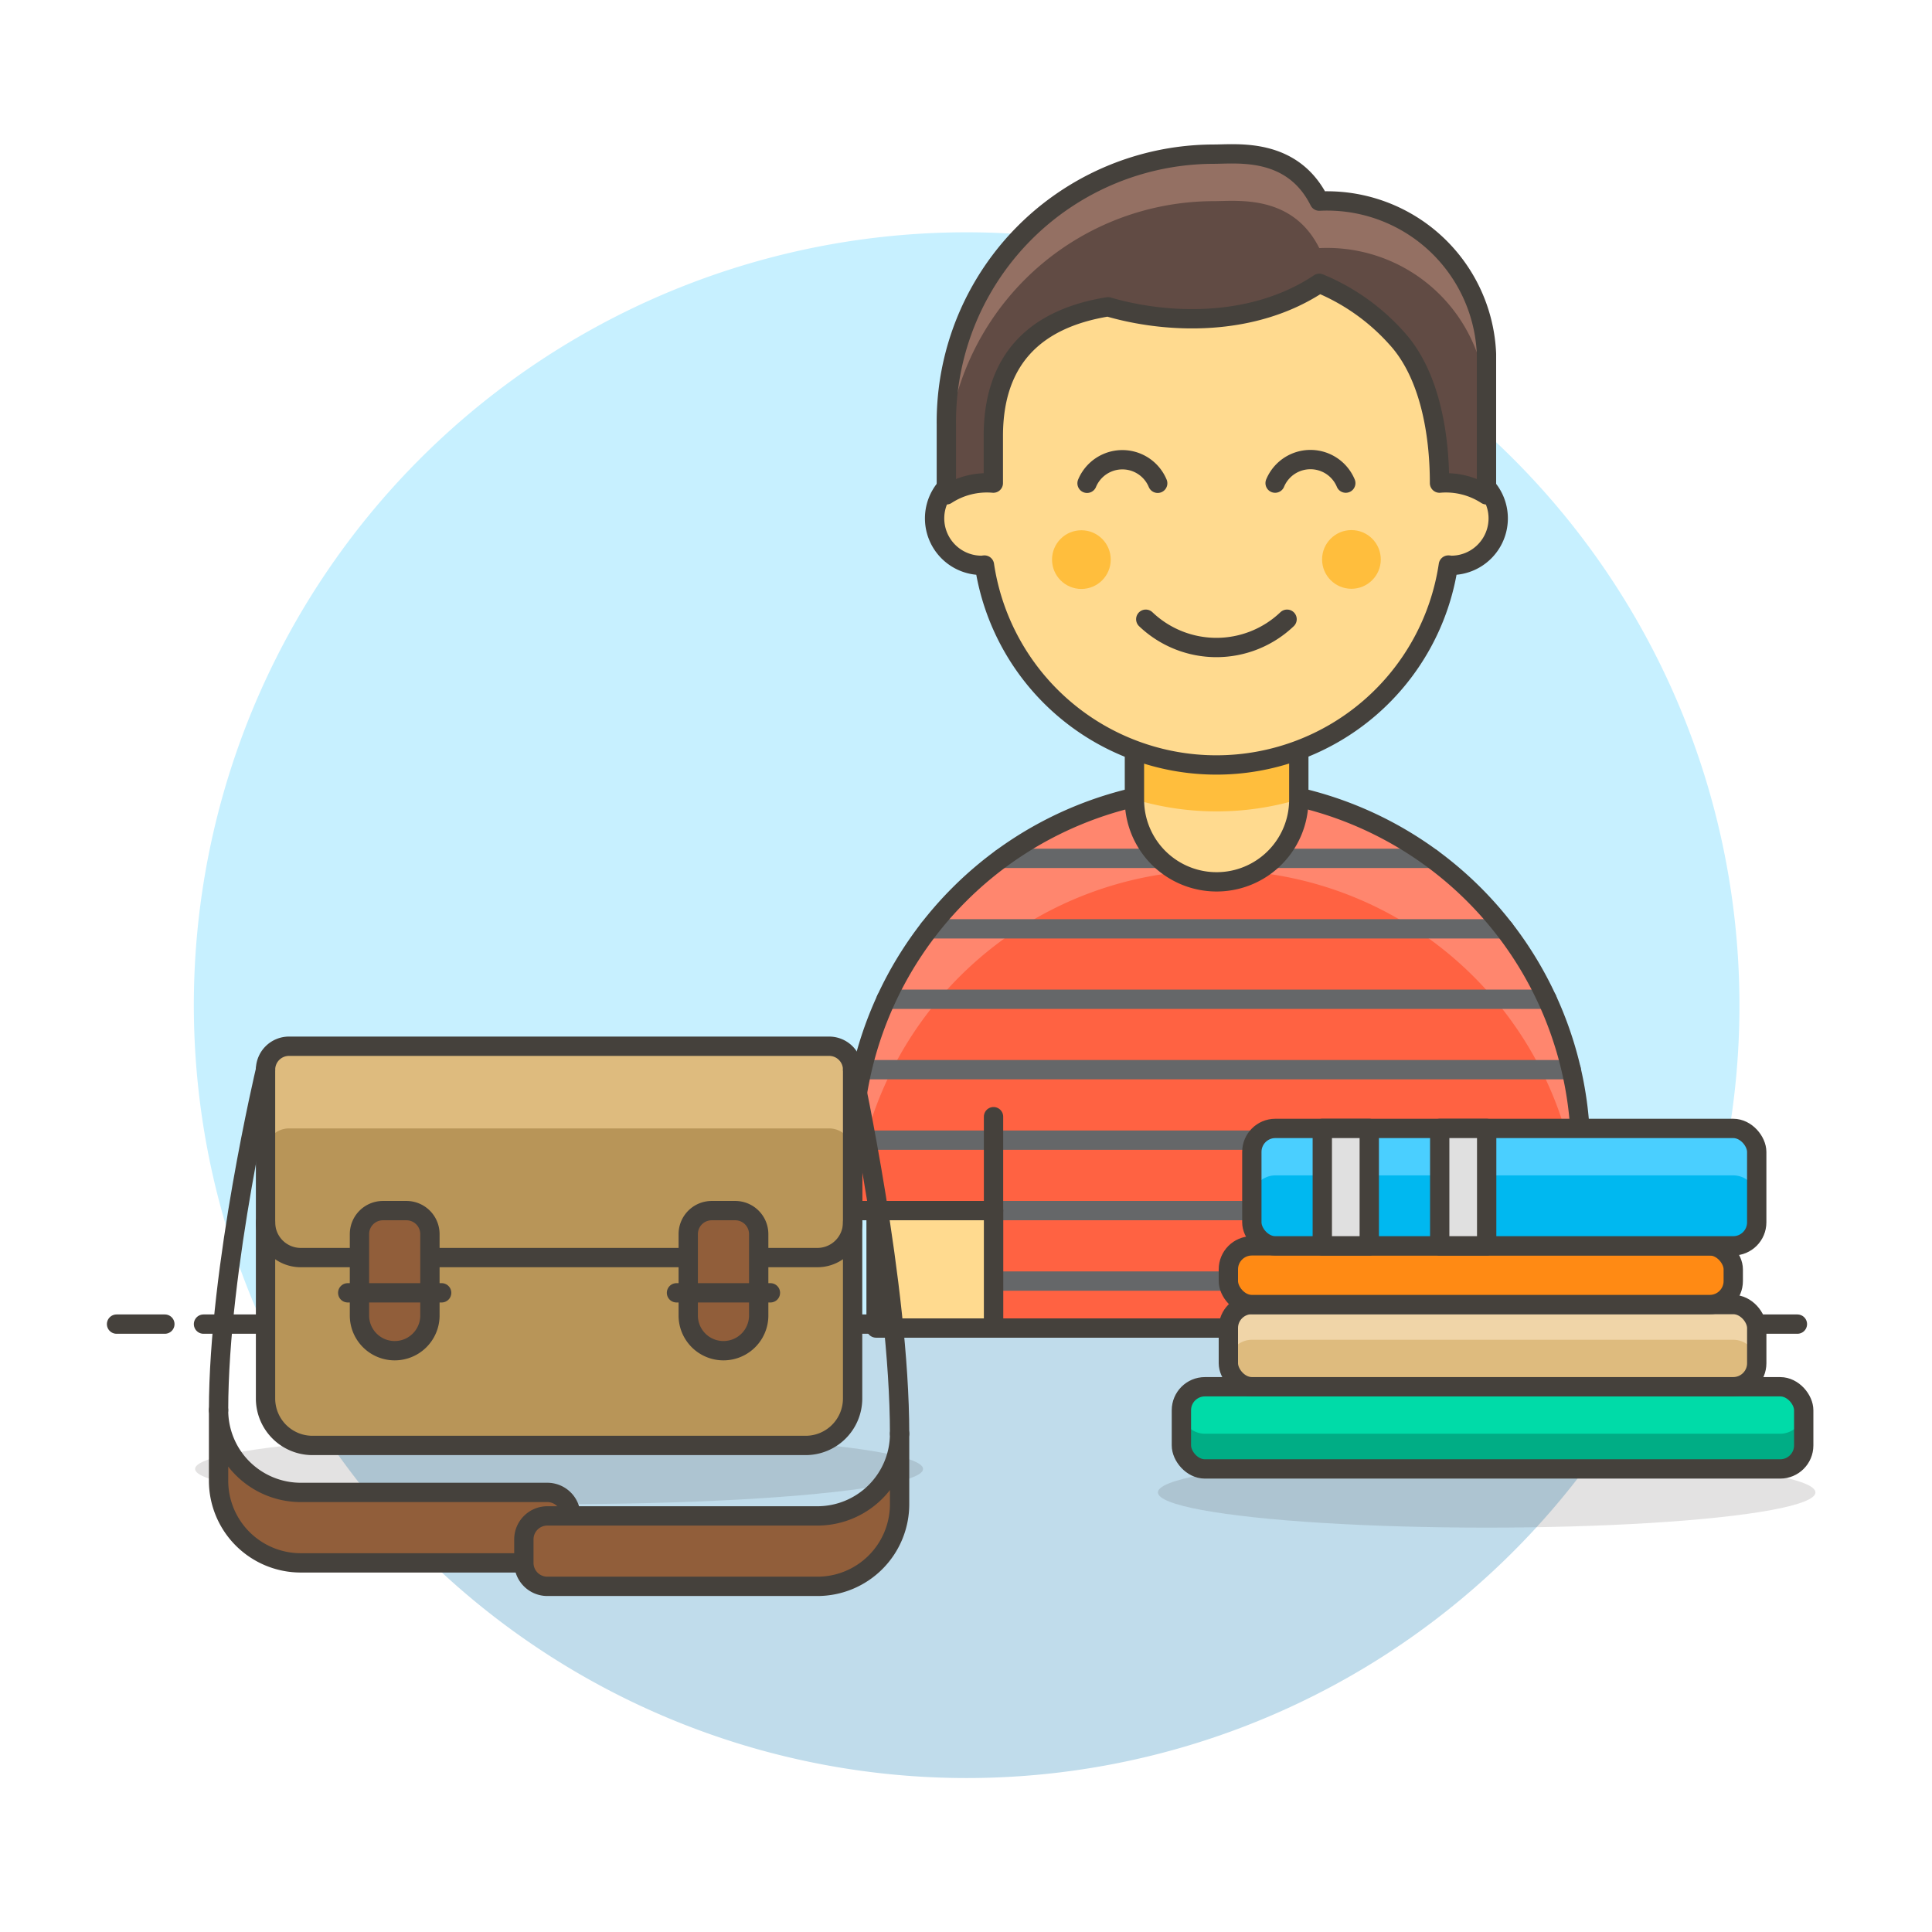 <svg xmlns="http://www.w3.org/2000/svg" viewBox="0 0 100 100"><g class="nc-icon-wrapper"><defs/><path class="a" d="M90.033 52.036a40 40 0 1 0-76.433 16.5h72.869a39.841 39.841 0 0 0 3.564-16.5z" style="" fill="#c7f0ff"/><path class="b" d="M13.6 68.536a40 40 0 0 0 72.872 0z" style="" fill="#c0dceb"/><g><path class="c" d="M10.533 68.536h78" fill="none" stroke="#45413c" stroke-linecap="round" stroke-linejoin="round"/><path class="c" d="M6.033 68.536h2.5" fill="none" stroke="#45413c" stroke-linecap="round" stroke-linejoin="round"/><path class="c" d="M90.533 68.536h2.5" fill="none" stroke="#45413c" stroke-linecap="round" stroke-linejoin="round"/></g><g><path class="d" d="M81.812 59.623a18.84 18.84 0 1 0-37.68 0v3.038h7.293v6.078h23.094v-6.078h7.293z" style="" fill="#ff6242"/><path class="e" d="M62.972 40.782a18.84 18.84 0 0 0-18.84 18.841v3.038h.061a18.817 18.817 0 0 1 37.558 0h.061v-3.038a18.84 18.84 0 0 0-18.84-18.841z" style="" fill="#ff866e"/><path class="f" d="M51.425 66.308h23.094" fill="none" stroke-linecap="round" stroke-linejoin="round" stroke="#656769"/><path class="f" d="M44.132 62.661h37.68" fill="none" stroke-linecap="round" stroke-linejoin="round" stroke="#656769"/><path class="f" d="M44.132 59.015h37.68" fill="none" stroke-linecap="round" stroke-linejoin="round" stroke="#656769"/><path class="f" d="M44.615 55.368h36.714" fill="none" stroke-linecap="round" stroke-linejoin="round" stroke="#656769"/><path class="f" d="M45.863 51.722h34.218" fill="none" stroke-linecap="round" stroke-linejoin="round" stroke="#656769"/><path class="f" d="M48.084 48.075H77.86" fill="none" stroke-linecap="round" stroke-linejoin="round" stroke="#656769"/><path class="f" d="M51.834 44.429H74.11" fill="none" stroke-linecap="round" stroke-linejoin="round" stroke="#656769"/><path class="c" d="M81.812 59.623a18.84 18.84 0 1 0-37.68 0v3.038h7.293v6.078h23.094v-6.078h7.293z" fill="none" stroke="#45413c" stroke-linecap="round" stroke-linejoin="round"/><path class="c" d="M51.425 57.799v4.862" fill="none" stroke="#45413c" stroke-linecap="round" stroke-linejoin="round"/><g><path class="g" d="M58.718 41.39a4.254 4.254 0 0 0 8.508 0v-4.254h-8.508z" style="" fill="#ffda8f"/><path class="h" d="M58.718 41.373a14.79 14.79 0 0 0 8.508 0v-4.237h-8.508z" style="" fill="#ffbe3d"/><path class="c" d="M58.718 41.39v-4.254h8.508v4.254a4.254 4.254 0 0 1-8.508 0z" fill="none" stroke="#45413c" stroke-linecap="round" stroke-linejoin="round"/></g><path class="i" d="M45.346 62.661h6.079v6.078h-6.079z" stroke="#45413c" stroke-linecap="round" stroke-linejoin="round" fill="#ffda8f"/><path class="i" d="M74.519 62.661h6.076v6.078h-6.076z" stroke="#45413c" stroke-linecap="round" stroke-linejoin="round" fill="#ffda8f"/><g><path class="i" d="M75.116 24.4v-3.041a12.155 12.155 0 1 0-24.31 0V24.4a2.431 2.431 0 1 0 0 4.862c.051 0 .1-.012.149-.015a12.139 12.139 0 0 0 24.012 0c.051 0 .1.015.149.015a2.431 2.431 0 0 0 0-4.862z" stroke="#45413c" stroke-linecap="round" stroke-linejoin="round" fill="#ffda8f"/><circle class="h" cx="55.972" cy="28.965" r="1.519" style="" fill="#ffbe3d"/><circle class="h" cx="69.95" cy="28.956" r="1.519" style="" fill="#ffbe3d"/><path class="c" d="M59.305 32.051a5.3 5.3 0 0 0 7.313 0" fill="none" stroke="#45413c" stroke-linecap="round" stroke-linejoin="round"/><path class="c" d="M59.922 25.015a1.98 1.98 0 0 0-3.656 0" fill="none" stroke="#45413c" stroke-linecap="round" stroke-linejoin="round"/><path class="c" d="M69.657 25.006a1.981 1.981 0 0 0-3.657 0" fill="none" stroke="#45413c" stroke-linecap="round" stroke-linejoin="round"/><path class="j" d="M51.414 25.006v-2.431c0-3.9 2.082-6.073 5.935-6.695 3.052.892 7.5 1.078 10.939-1.215a10.982 10.982 0 0 1 3.992 2.826c1.7 1.847 2.229 4.894 2.229 7.515a3.849 3.849 0 0 1 2.431.607V18.32a8.258 8.258 0 0 0-8.654-7.91c-1.4-2.8-4.251-2.431-5.467-2.431a13.866 13.866 0 0 0-13.836 13.988v3.646a3.848 3.848 0 0 1 2.431-.607z" style="" fill="#614b44"/><path class="k" d="M68.286 10.411c-1.4-2.8-4.251-2.431-5.467-2.431a13.865 13.865 0 0 0-13.836 13.987V24.4a13.865 13.865 0 0 1 13.836-13.989c1.216 0 4.066-.368 5.467 2.431a8.257 8.257 0 0 1 8.654 7.909V18.32a8.257 8.257 0 0 0-8.654-7.909z" style="" fill="#947063"/><path class="c" d="M51.414 25.006v-2.431c0-3.9 2.082-6.073 5.935-6.695 3.052.892 7.5 1.078 10.939-1.215a10.982 10.982 0 0 1 3.992 2.826c1.7 1.847 2.229 4.894 2.229 7.515a3.849 3.849 0 0 1 2.431.607V18.32a8.258 8.258 0 0 0-8.654-7.91c-1.4-2.8-4.251-2.431-5.467-2.431a13.866 13.866 0 0 0-13.836 13.988v3.646a3.848 3.848 0 0 1 2.431-.607z" fill="none" stroke="#45413c" stroke-linecap="round" stroke-linejoin="round"/></g><ellipse class="l" cx="76.95" cy="77.247" rx="17.017" ry="1.823" fill="#45413c" opacity="0.15"/><g><rect class="m" x="61.149" y="71.778" width="32.211" height="4.254" rx="1.216" style="" fill="#00dba8"/><path class="n" d="M92.144 74.209h-29.78a1.216 1.216 0 0 1-1.215-1.216v1.823a1.215 1.215 0 0 0 1.215 1.216h29.78a1.216 1.216 0 0 0 1.216-1.216v-1.823a1.217 1.217 0 0 1-1.216 1.216z" style="" fill="#00ad85"/><rect class="c" x="61.149" y="71.778" width="32.211" height="4.254" rx="1.216" fill="none" stroke="#45413c" stroke-linecap="round" stroke-linejoin="round"/><rect class="o" x="63.58" y="67.523" width="27.349" height="4.254" rx="1.216" style="" fill="#debb7e"/><path class="p" d="M89.713 67.523H64.8a1.216 1.216 0 0 0-1.215 1.216v1.823a1.215 1.215 0 0 1 1.215-1.215h24.913a1.216 1.216 0 0 1 1.216 1.215v-1.823a1.217 1.217 0 0 0-1.216-1.216z" style="" fill="#f0d5a8"/><rect class="c" x="63.58" y="67.523" width="27.349" height="4.254" rx="1.216" fill="none" stroke="#45413c" stroke-linecap="round" stroke-linejoin="round"/><rect class="q" x="63.58" y="64.485" width="26.133" height="3.039" rx="1.216" stroke="#45413c" stroke-linecap="round" stroke-linejoin="round" fill="#ff8a14"/><g><rect class="r" x="64.795" y="58.407" width="26.133" height="6.078" rx="1.216" style="" fill="#00b8f0"/><path class="s" d="M89.713 58.407h-23.7a1.216 1.216 0 0 0-1.213 1.216v2.431a1.216 1.216 0 0 1 1.216-1.216h23.7a1.216 1.216 0 0 1 1.216 1.216v-2.431a1.216 1.216 0 0 0-1.219-1.216z" style="" fill="#4acfff"/><rect class="c" x="64.795" y="58.407" width="26.133" height="6.078" rx="1.216" fill="none" stroke="#45413c" stroke-linecap="round" stroke-linejoin="round"/><path class="t" d="M68.442 58.407h2.431v6.078h-2.431z" stroke="#45413c" stroke-linecap="round" stroke-linejoin="round" fill="#e0e0e0"/><path class="t" d="M74.519 58.407h2.431v6.078h-2.431z" stroke="#45413c" stroke-linecap="round" stroke-linejoin="round" fill="#e0e0e0"/></g></g><ellipse class="l" cx="28.938" cy="76.032" rx="18.84" ry="1.823" fill="#45413c" opacity="0.15"/><g><path class="u" d="M42.916 54.153H14.96a1.215 1.215 0 0 0-1.216 1.215v17.017a2.43 2.43 0 0 0 2.431 2.431H41.7a2.431 2.431 0 0 0 2.431-2.431V55.368a1.215 1.215 0 0 0-1.215-1.215z" style="" fill="#b89558"/><path class="o" d="M42.916 54.153H14.96a1.215 1.215 0 0 0-1.216 1.215v4.255a1.215 1.215 0 0 1 1.216-1.216h27.956a1.216 1.216 0 0 1 1.216 1.216v-4.255a1.216 1.216 0 0 0-1.216-1.215z" style="" fill="#debb7e"/><path class="c" d="M42.916 54.153H14.96a1.215 1.215 0 0 0-1.216 1.215v17.017a2.43 2.43 0 0 0 2.431 2.431H41.7a2.431 2.431 0 0 0 2.431-2.431V55.368a1.215 1.215 0 0 0-1.215-1.215z" fill="none" stroke="#45413c" stroke-linecap="round" stroke-linejoin="round"/><path class="c" d="M13.744 63.269a1.823 1.823 0 0 0 1.823 1.823h26.741a1.824 1.824 0 0 0 1.824-1.823" fill="none" stroke="#45413c" stroke-linecap="round" stroke-linejoin="round"/><path class="v" d="M18.606 68.131a1.824 1.824 0 0 0 3.647 0v-4.254a1.217 1.217 0 0 0-1.216-1.216h-1.215a1.216 1.216 0 0 0-1.216 1.216z" stroke="#45413c" stroke-linecap="round" stroke-linejoin="round" fill="#915e3a"/><path class="c" d="M17.998 66.916h4.862" fill="none" stroke="#45413c" stroke-linecap="round" stroke-linejoin="round"/><path class="v" d="M35.623 68.131a1.824 1.824 0 0 0 3.647 0v-4.254a1.216 1.216 0 0 0-1.216-1.216h-1.215a1.216 1.216 0 0 0-1.216 1.216z" stroke="#45413c" stroke-linecap="round" stroke-linejoin="round" fill="#915e3a"/><path class="c" d="M35.015 66.916h4.862" fill="none" stroke="#45413c" stroke-linecap="round" stroke-linejoin="round"/><path class="v" d="M11.313 72.993a4.254 4.254 0 0 0 4.254 4.254H28.33a1.217 1.217 0 0 1 1.216 1.216v1.215a1.216 1.216 0 0 1-1.216 1.216H15.567a4.255 4.255 0 0 1-4.254-4.254z" stroke="#45413c" stroke-linecap="round" stroke-linejoin="round" fill="#915e3a"/><path class="v" d="M46.563 74.209a4.255 4.255 0 0 1-4.255 4.254H28.33a1.215 1.215 0 0 0-1.215 1.215v1.216a1.215 1.215 0 0 0 1.215 1.215h13.978a4.254 4.254 0 0 0 4.255-4.254z" stroke="#45413c" stroke-linecap="round" stroke-linejoin="round" fill="#915e3a"/><path class="c" d="M13.744 55.368S11.313 65.6 11.313 72.993" fill="none" stroke="#45413c" stroke-linecap="round" stroke-linejoin="round"/><path class="c" d="M44.132 55.368s2.431 11.152 2.431 18.841" fill="none" stroke="#45413c" stroke-linecap="round" stroke-linejoin="round"/></g></g></g></svg>